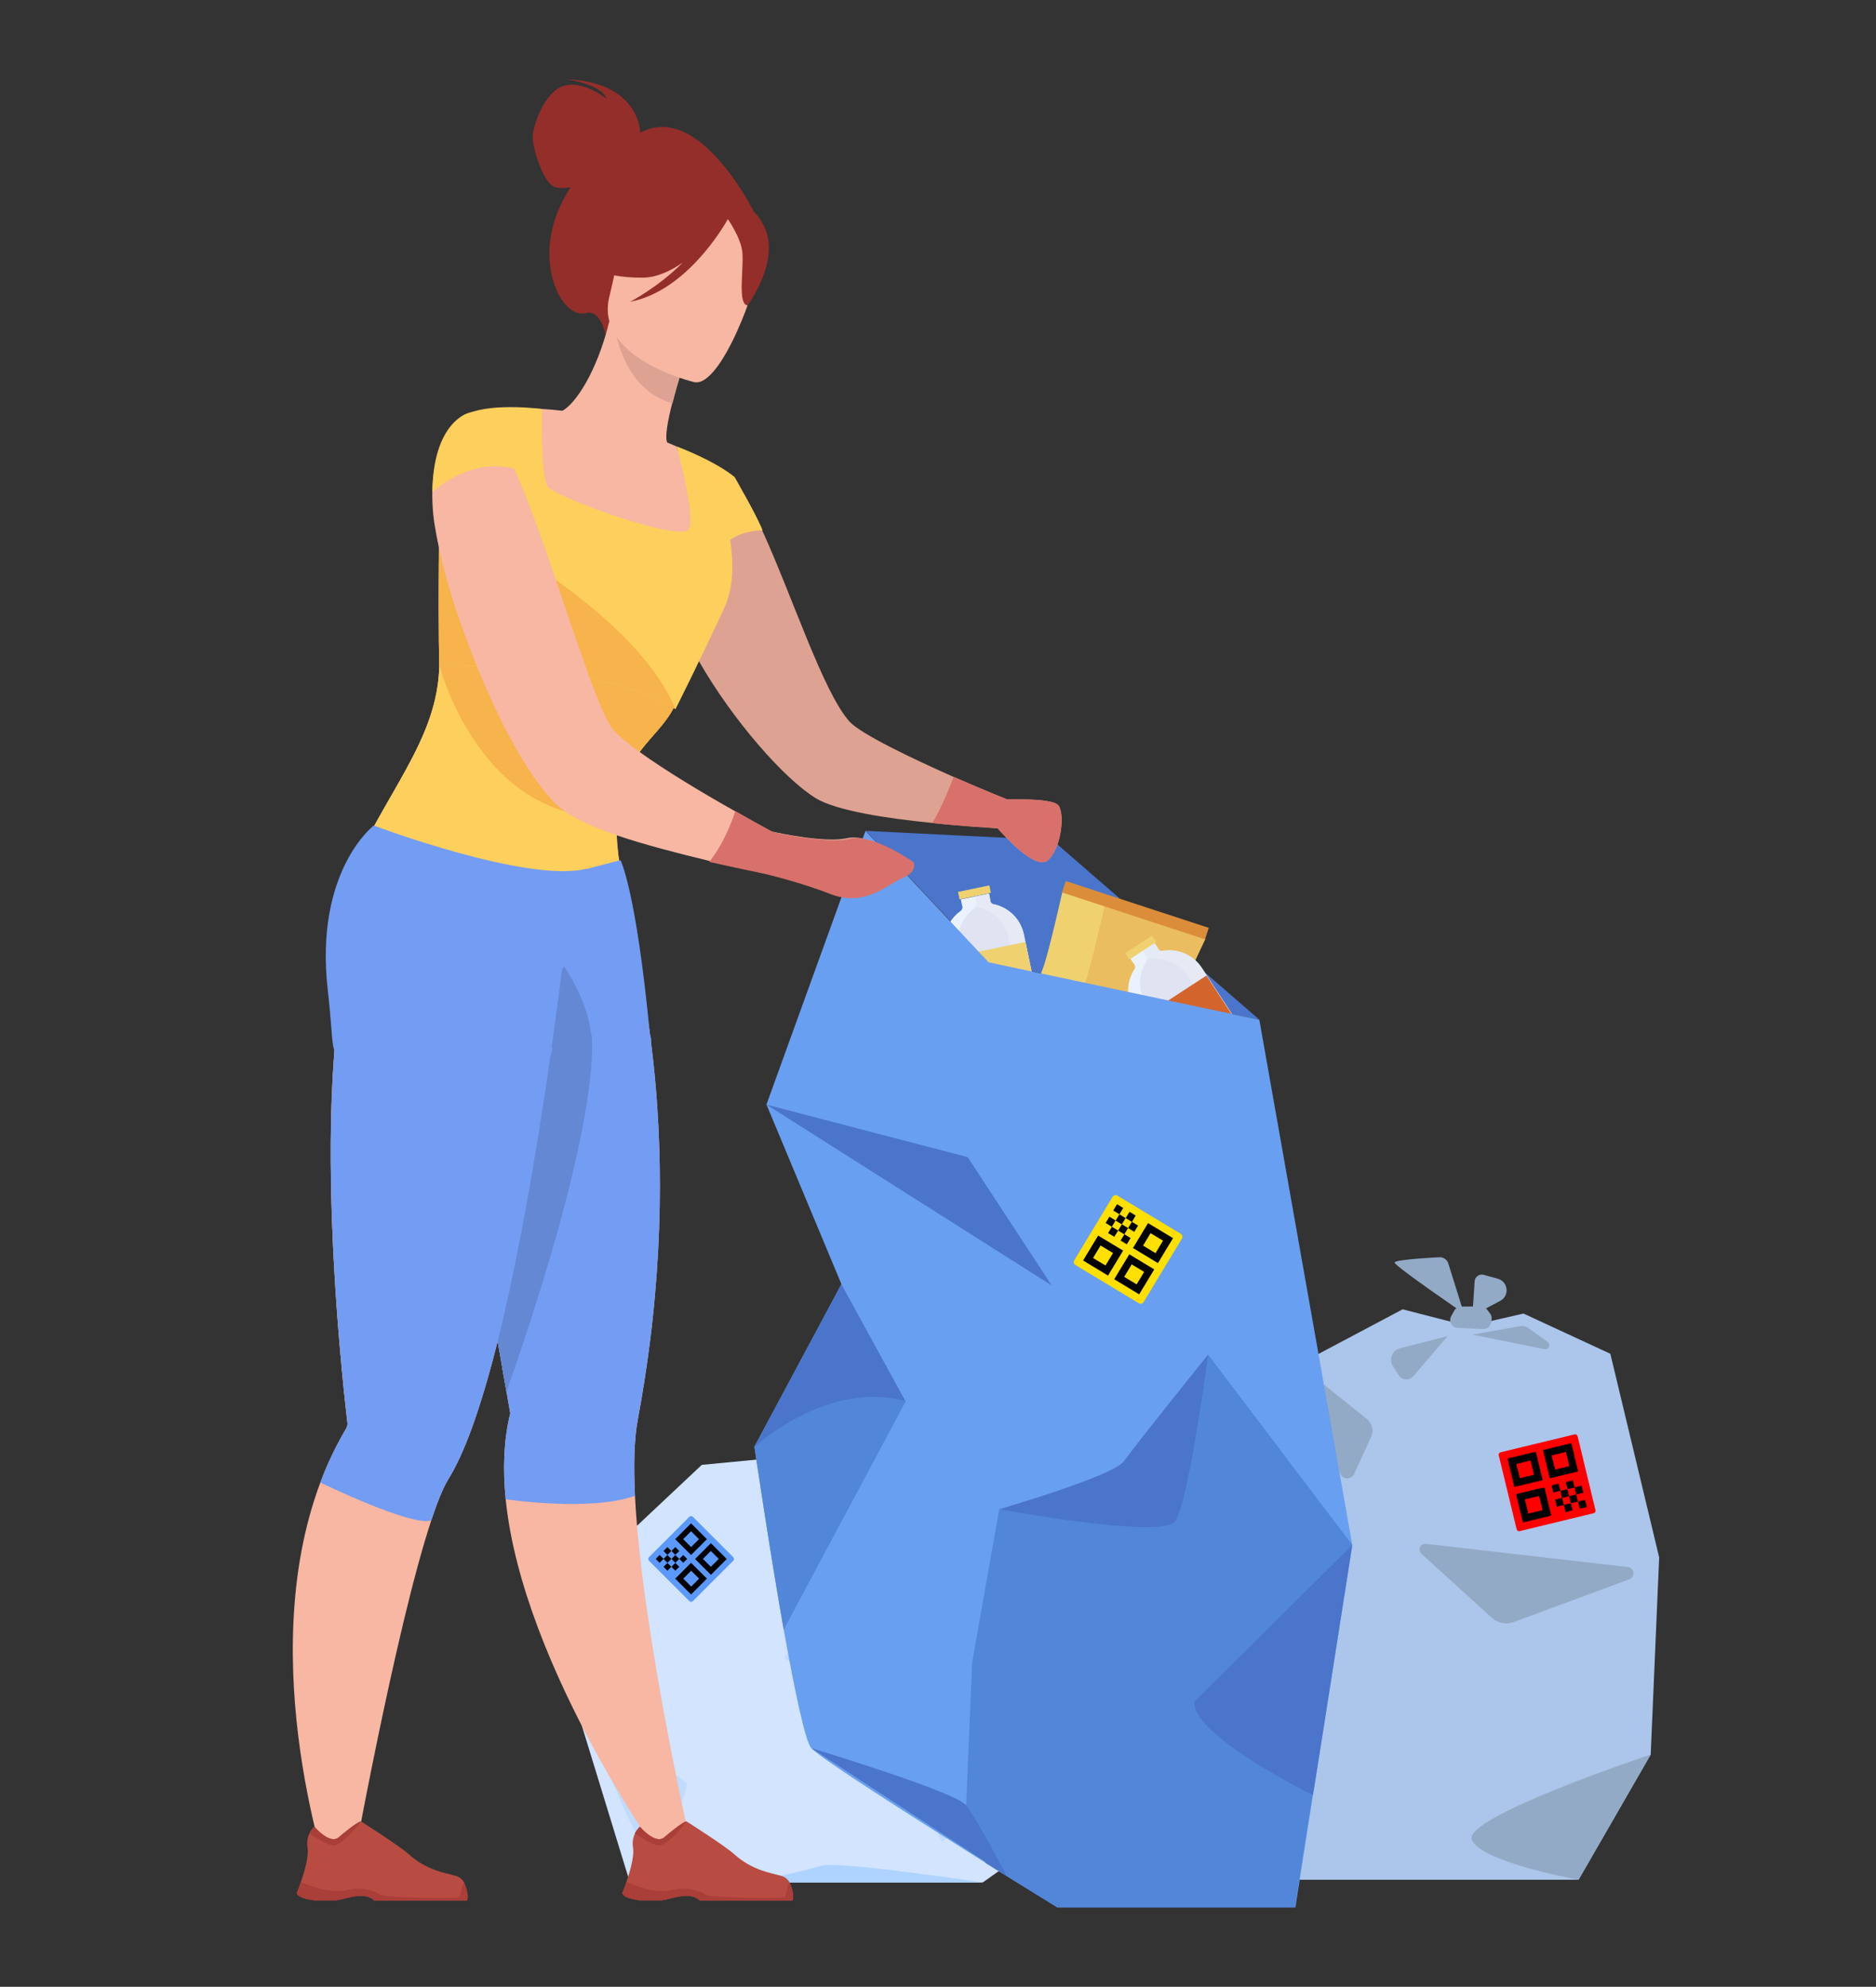 <?xml version="1.0" encoding="utf-8"?>
<!-- Generator: Adobe Illustrator 23.0.0, SVG Export Plug-In . SVG Version: 6.00 Build 0)  -->
<svg version="1.1" id="Слой_1" xmlns="http://www.w3.org/2000/svg" xmlns:xlink="http://www.w3.org/1999/xlink" x="0px" y="0px"
	 viewBox="0 0 1729.5 1831.7" style="enable-background:new 0 0 1729.5 1831.7;" xml:space="preserve">
<rect x="0" y="0" width="1729.5" height="1831.7" fill="#333333" stroke="none"/>
<style type="text/css">
	.st0{fill:#D2E4FF;}
	.st1{opacity:0.5;fill:#AED3FF;}
	.st2{fill:#C0DBFF;}
	.st3{fill:#AED3FF;}
	.st4{fill:#ACC5EA;}
	.st5{fill:#93AAC6;}
	.st6{fill:#FF0000;}
	.st7{fill:#5B99FC;}
	.st8{fill:#4A75CB;}
	.st9{fill:#F0D170;}
	.st10{opacity:0.3;fill:#DC8D39;}
	.st11{fill:#DC8D39;}
	.st12{fill:#ECF2FD;}
	.st13{fill:#E5EAF5;}
	.st14{opacity:0.3;fill:#CED4EA;}
	.st15{fill:#D3652C;}
	.st16{fill:#699FF0;}
	.st17{fill:#5286D8;}
	.st18{fill:#942E2A;}
	.st19{fill:#DEA292;}
	.st20{fill:#F7B7A3;}
	.st21{fill:#FDCF5D;}
	.st22{fill:#F7B34C;}
	.st23{fill:#739CF3;}
	.st24{fill:#B84C42;}
	.st25{fill:#AA3E39;}
	.st26{fill:#6488D3;}
	.st27{fill:#D8716B;}
	.st28{fill:#FFE000;}
</style>
<g>
	<g>
		<polygon class="st0" points="647,1350.5 720.3,1343.5 767.1,1380.6 785,1449.4 763,1496.5 811.2,1476.3 923.3,1601.9 
			943.7,1708.8 906,1735.5 580.7,1735.5 533.5,1581.5 535.1,1455.7 		"/>
		<g>
			<path class="st1" d="M811.2,1476.3c0,0-42.6,55.9-51.7,58s-37-2.1-36.3-6.3c0.7-4.2,39.8-31.4,39.8-31.4L811.2,1476.3z"/>
			<path class="st1" d="M923.3,1601.9l-59.3,44.3c-5,3.7-7.4,10-6.2,16.2c2.6,13.1,7.5,34.3,11.3,35.3
				C874.7,1699.1,923.3,1601.9,923.3,1601.9z"/>
			<path class="st1" d="M544.7,1592.9c0,0,84.9,44,88,51.3c3.1,7.3-26.2,67.1-37.7,58.7C583.4,1694.6,544.7,1592.9,544.7,1592.9z"/>
		</g>
		<g>
			<path class="st0" d="M748.3,1358.2c0,0,60.8-16.1,66.4-13.3c5.6,2.8,33.5,41.2,30.7,48.2C842.6,1400.1,748.3,1358.2,748.3,1358.2
				z"/>
			<path class="st2" d="M744.1,1320.5l4.2,37.7l-25.8-23.1C722.4,1335.1,732.2,1316.3,744.1,1320.5z"/>
			<path class="st2" d="M740.1,1361c0-0.5,0.9-8.4,2.3-8c1.4,0.3,10.8,6.1,10.8,7.2s1.7,8.9-1.9,8.6
				C747.6,1368.3,740.1,1361,740.1,1361z"/>
			<path class="st1" d="M743.4,1365.1c0,0,9.1,32.8,7.7,35.6c-1.4,2.8-20.3,24.1-22.7,23.1C725.9,1422.8,743.4,1365.1,743.4,1365.1z
				"/>
			<path class="st1" d="M740.6,1363.4c0,0-10.5,32.8-13.3,32.5c-2.8-0.3-17.5-26.2-15.4-28.3
				C714.1,1365.5,740.6,1363.4,740.6,1363.4z"/>
			<path class="st1" d="M739.1,1361.7l-8.9-4.6c-0.4-0.2-0.9-0.2-1.3-0.1l-3.7,1.5c-0.8,0.3-0.6,1.5,0.2,1.6L739.1,1361.7z"/>
			<path class="st1" d="M746.3,1366.4l5.1,5.1c0.7,0.8,0.7,2-0.2,2.6l-1.7,1.3c-0.6,0.4-1.4,0.1-1.6-0.6L746.3,1366.4z"/>
			<path class="st2" d="M747.4,1358.2c0.8-0.3,39.3-4.2,42.4-2.6c3.1,1.6,17.6,14.9,11.8,15.7
				C795.9,1372.1,747.4,1358.2,747.4,1358.2z"/>
		</g>
		<path class="st3" d="M906,1735.5c0,0-135.4-20.3-149.3-15.4c-14,4.9-62.2,14.7-62.2,14.7s-60.1-15.4-66.4-11.9
			c-6.3,3.5-14.7,12.6-14.7,12.6L906,1735.5z"/>
	</g>
	<g>
		<polygon class="st4" points="1353.7,1222.7 1293.1,1207.1 1197.3,1257.9 1124.9,1386.9 1154.3,1471 1095.6,1555.1 1093.7,1697.8 
			1150.3,1733 1455.3,1733 1521.8,1617.6 1529.6,1435.8 1484.6,1248.1 1404.5,1211 		"/>
		<g>
			<path class="st5" d="M1349.6,1210.9l-14.4-46.1c-1.1-3.5-4.5-5.9-8.2-5.7c-12.9,0.7-41.3,2.4-41.3,4.9
				C1285.7,1167.2,1349.6,1210.9,1349.6,1210.9z"/>
			<path class="st5" d="M1357.4,1212.9l2.1-31.7c0.3-4.1,4.3-7,8.3-5.9l13,3.6c9.6,2.6,11.1,15.7,2.3,20.4L1357.4,1212.9z"/>
			<path class="st5" d="M1337.8,1213.6c1-1.9,2.1-3.7,2.9-5.3c1.2-2.2,3.6-3.6,6.1-3.7l18.3-0.2c2.3,0,4.4,1,5.8,2.9l2.9,3.8
				c1.2,1.5,1.6,3.5,1.3,5.4l-0.5,2.8c-0.6,3.6-3.8,6.2-7.4,6l-23.6-1.1C1338.5,1223.9,1335.3,1218.2,1337.8,1213.6z"/>
			<path class="st5" d="M1197.3,1257.9l38.3,100.6c2.2,5.8,10.2,6,12.8,0.4l15.6-34.2c2.6-5.8,1-12.6-3.9-16.5L1197.3,1257.9z"/>
			<path class="st5" d="M1157.4,1475c0,0,46.9,57.1,37.8,66.3c-9.1,9.1-93.7,13.8-93.7,13.8L1157.4,1475z"/>
			<path class="st5" d="M1521.8,1617.6c0,0-174.3,57.9-164.8,78.8c9.6,20.9,98.3,36.6,98.3,36.6L1521.8,1617.6z"/>
			<path class="st5" d="M1314.6,1423.3l186.1,21.4c6.1,0.7,7.1,9.1,1.4,11.3l-106.5,39.4c-7,2.6-14.9,1.1-20.4-4l-64.8-58.9
				C1306.6,1429,1309.4,1422.7,1314.6,1423.3z"/>
			<path class="st5" d="M1334.6,1231.8l-43.8,11.2c-7.3,1.9-10.7,10.4-6.6,16.7l5.2,8.1c3,4.8,9.8,5.2,13.5,1L1334.6,1231.8z"/>
			<path class="st5" d="M1357.4,1230.4l43.8-7.7c2.8-0.5,5.8,0.2,8.1,1.9l17.5,12.6c3.3,2.4,1,7.5-2.9,6.7L1357.4,1230.4z"/>
		</g>
	</g>
	<path class="st6" d="M1469.2,1395.1l-68.2,16.5c-1.2,0.3-2.5-0.5-2.8-1.7l-16.5-68.2c-0.3-1.2,0.5-2.5,1.7-2.8l68.2-16.5
		c1.2-0.3,2.5,0.5,2.8,1.7l16.5,68.2C1471.2,1393.6,1470.5,1394.8,1469.2,1395.1z"/>
	<path d="M1396.1,1370.9l26.1-6.3l-6.3-26.2l-26.1,6.3L1396.1,1370.9z M1397.9,1349.7l13.1-3.2l3.2,13.1l-13.1,3.2L1397.9,1349.7z
		 M1404,1403.6l26.1-6.3l-6.3-26.1l-26.1,6.3L1404,1403.6z M1405.8,1382.4l13.1-3.2l3.2,13.1l-13.1,3.2L1405.8,1382.4z
		 M1422.5,1336.8l6.3,26.1l26.1-6.3l-6.3-26.1L1422.5,1336.8z M1446.8,1351.7l-13.1,3.2l-3.2-13.1l13.1-3.2L1446.8,1351.7z
		 M1430.4,1369.5l6.5-1.6l1.6,6.5l-6.5,1.6L1430.4,1369.5z M1438.5,1374.5l6.5-1.6l1.6,6.5l-6.5,1.6L1438.5,1374.5z M1433.6,1382.6
		l6.5-1.6l1.6,6.5l-6.5,1.6L1433.6,1382.6z M1446.6,1379.4l6.5-1.6l1.6,6.5l-6.5,1.6L1446.6,1379.4z M1454.8,1384.4l6.5-1.6l1.6,6.5
		l-6.5,1.6L1454.8,1384.4L1454.8,1384.4z M1441.7,1387.5l6.5-1.6l1.6,6.5l-6.5,1.6L1441.7,1387.5z M1443.5,1366.4l6.5-1.6l1.6,6.5
		l-6.5,1.6L1443.5,1366.4z M1451.6,1371.3l6.5-1.6l1.6,6.5l-6.5,1.6L1451.6,1371.3L1451.6,1371.3z"/>
	<g>
		<path class="st7" d="M635.4,1476l-37-37c-1-1-1-2.5,0-3.5l37-37c1-1,2.5-1,3.5,0l37,37c1,1,1,2.5,0,3.5l-37,37
			C637.9,1477,636.4,1477,635.4,1476z"/>
		<path d="M655.4,1422.7l-14.6,14.6l14.6,14.6l14.6-14.6L655.4,1422.7z M662.6,1437.2l-7.3,7.3l-7.3-7.3l7.3-7.3L662.6,1437.2z
			 M637.1,1404.4l-14.6,14.6l14.6,14.6l14.6-14.6L637.1,1404.4z M644.4,1419l-7.3,7.3l-7.3-7.3l7.3-7.3L644.4,1419z M651.7,1455.4
			l-14.6-14.6l-14.6,14.6l14.6,14.6L651.7,1455.4z M629.9,1455.4l7.3-7.3l7.3,7.3l-7.3,7.3L629.9,1455.4z M633.5,1437.2l-3.6,3.6
			l-3.6-3.6l3.6-3.6L633.5,1437.2z M626.2,1437.2l-3.6,3.6l-3.6-3.6l3.6-3.6L626.2,1437.2z M626.2,1429.9l-3.6,3.6l-3.6-3.6l3.6-3.6
			L626.2,1429.9z M618.9,1437.2l-3.6,3.6l-3.6-3.6l3.6-3.6L618.9,1437.2z M611.7,1437.2l-3.6,3.6l-3.6-3.6l3.6-3.6L611.7,1437.2z
			 M618.9,1429.9l-3.6,3.6l-3.6-3.6l3.6-3.6L618.9,1429.9z M626.2,1444.5l-3.6,3.6l-3.6-3.6l3.6-3.6L626.2,1444.5z M618.9,1444.5
			l-3.6,3.6l-3.6-3.6l3.6-3.6L618.9,1444.5z"/>
	</g>
</g>
<g>
	<path class="st8" d="M970,774.3c-8.3,0-171.8-8.3-171.8-8.3l113.6,121.1l249.3,53.1L970,774.3z"/>
	<g>
		<g>
			<path class="st9" d="M1083.1,929.4c-5.4,16.6-15,68.1-15,68.1l-131.9-43.2c0,0,20.5-47.1,26.3-64.4c5.2-15.7,16.9-67.5,16.9-67.5
				l131.9,43.2C1111.3,865.6,1088.5,912.8,1083.1,929.4z"/>
			<path class="st10" d="M1083.1,929.4c-5.4,16.6-15,68.1-15,68.1l-92.9-30.4c0,0,20.5-47.1,26.3-64.4c5.2-15.7,16.9-67.5,16.9-67.5
				l92.9,30.4C1111.3,865.6,1088.5,912.8,1083.1,929.4z"/>
			
				<rect x="1041.5" y="769.4" transform="matrix(0.311 -0.95 0.95 0.311 -75.783 1572.944)" class="st11" width="11.1" height="138.8"/>
			
				<rect x="994.9" y="911.8" transform="matrix(0.311 -0.95 0.95 0.311 -243.145 1626.979)" class="st11" width="11.1" height="138.8"/>
		</g>
		<g>
			<g>
				<path class="st12" d="M1108,892.4l47.6,73c5.6,8.6,3.2,20.3-5.5,26l-29.9,19.5c-9.1,6-21.5,3.4-27.4-5.8l-47-72.1
					c-8-12.3-7.5-27.7,0-39.3c1-1.5,0.9-3.5-0.3-4.9c-0.3-0.4-0.7-0.8-1-1.3l-2.5-3.9l22.2-14.5l2.5,3.9c0.3,0.5,0.6,1,0.9,1.6
					c0.7,1.5,2.3,2.4,3.9,2.1C1085.3,874.2,1099.9,880,1108,892.4z"/>
				<path class="st13" d="M1108,892.4l47.6,73c5.6,8.6,3.2,20.3-5.5,26l-18.8,12.3c-9.1,6-21.5,3.4-27.4-5.8l-47-72.1
					c-8-12.3-7.5-27.7,0-39.3c0.4-0.6,0.6-1.2,0.7-1.8c0.1-1.1-0.2-2.2-0.9-3.1c-0.3-0.4-0.7-0.8-1-1.3l-2.5-3.9l11.1-7.3l2.5,3.9
					c0.3,0.5,0.6,1,0.9,1.6c0.7,1.5,2.3,2.4,3.9,2.1C1085.3,874.2,1099.9,880,1108,892.4z"/>
				<path class="st14" d="M1095.7,900.4l47.6,73c5.6,8.6,3.2,20.3-5.5,26l-6.5,4.2c-9.1,6-21.5,3.4-27.4-5.8l-47-72.1
					c-8-12.3-7.5-27.7,0-39.3c0.4-0.6,0.6-1.2,0.7-1.8c0.5,0.2,1.1,0.2,1.6,0.1C1073,882.2,1087.6,888,1095.7,900.4z"/>
				
					<rect x="1057.8" y="914.7" transform="matrix(0.838 -0.546 0.546 0.838 -335.884 751.009)" class="st15" width="74.3" height="51.2"/>
			</g>
			
				<rect x="1036.3" y="869.6" transform="matrix(0.837 -0.548 0.548 0.837 -306.59 718.789)" class="st9" width="29.5" height="7"/>
		</g>
		<g>
			<g>
				<path class="st12" d="M943.9,861.5l17.7,85.3c2.1,10.1-4.5,20.1-14.6,22.2l-35,7.2c-10.7,2.2-21.2-4.7-23.4-15.4l-17.5-84.3
					c-3-14.3,3.2-28.6,14.4-36.6c1.5-1.1,2.2-3,1.6-4.7c-0.2-0.5-0.3-1-0.4-1.5l-0.9-4.5l26-5.4l0.9,4.5c0.1,0.6,0.2,1.2,0.2,1.8
					c0.1,1.6,1.2,3.1,2.8,3.4C929.5,836.3,940.9,847,943.9,861.5z"/>
				<path class="st13" d="M943.9,861.5l17.7,85.3c2.1,10.1-4.5,20.1-14.6,22.2l-22,4.6c-10.7,2.2-21.2-4.7-23.4-15.4l-17.5-84.3
					c-3-14.3,3.2-28.6,14.4-36.6c0.5-0.4,1-0.9,1.3-1.5c0.5-1,0.7-2.1,0.3-3.2c-0.2-0.5-0.3-1-0.4-1.5l-0.9-4.5l13-2.7l0.9,4.5
					c0.1,0.6,0.2,1.2,0.2,1.8c0.1,1.6,1.2,3.1,2.8,3.4C929.5,836.3,940.9,847,943.9,861.5z"/>
				<path class="st14" d="M929.5,864.4l17.7,85.3c2.1,10.1-4.5,20.1-14.6,22.2l-7.6,1.6c-10.7,2.2-21.2-4.7-23.4-15.4l-17.5-84.3
					c-3-14.3,3.2-28.6,14.4-36.6c0.5-0.4,1-0.9,1.3-1.5c0.4,0.3,0.9,0.6,1.5,0.7C915.1,839.3,926.5,849.9,929.5,864.4z"/>
				
					<rect x="877.1" y="875.8" transform="matrix(0.979 -0.203 0.203 0.979 -163.785 204.128)" class="st9" width="74.3" height="51.2"/>
			</g>
			
				<rect x="883.2" y="819.3" transform="matrix(0.979 -0.205 0.205 0.979 -149.418 201.263)" class="st9" width="29.5" height="7"/>
		</g>
		<g>
			<path class="st16" d="M1246.7,1424.4l-28.1,179.1l-8.2,51.6l-16.2,103.5h-219c0,0-28.8-17.7-66.3-41
				c-63.8-40.1-152-96-160.9-105.9c-5.8-6.4-15.7-54.7-25.5-109.3c-13.7-77.8-27-168.7-27-168.7l80.2-149.8l-69.1-165.6L797.9,766
				l113.5,121.2l249.6,53L1246.7,1424.4z"/>
			<g>
				<polygon class="st17" points="921.2,1391.4 896.2,1532.7 1083.2,1402.5 				"/>
				<path class="st17" d="M1218.2,1603.5l-24.4,155.1h-219c0,0-28.8-17.7-66.3-41l-18.2-53.4l210.6-95.5l25.3-1.3L1218.2,1603.5z"/>
				<path class="st8" d="M1246.7,1424.4l-28.1,179.1l-8.2,51.6c-14.2-7.1-113-58.1-109-86.4
					C1105.5,1538.3,1246.7,1424.4,1246.7,1424.4z"/>
				<path class="st8" d="M748,1611.7c0,0,133,40.2,142.7,52.6c9.7,12.5,37.4,65.1,37.4,65.1L748,1611.7z"/>
				<polygon class="st17" points="896.2,1532.7 890.7,1664.3 1101.3,1568.7 1246.7,1424.4 1113.7,1248.8 1050,1417.8 				"/>
				<path class="st8" d="M921.2,1391.4c0,0,105.3-30.5,115-44.3c9.7-13.9,77.6-98.3,77.6-98.3s-18,137.1-30.5,153.8
					C1070.8,1419.2,921.2,1391.4,921.2,1391.4z"/>
			</g>
			<path class="st17" d="M834.9,1292.1l-112.4,210.3c-13.7-77.8-27-168.7-27-168.7l63.6-74.9L834.9,1292.1z"/>
			<path class="st8" d="M834.9,1292.1c0,0-60.9-23.9-139.4,41.7l80.2-149.8L834.9,1292.1z"/>
			<polygon class="st8" points="706.6,1018.4 892.1,1066.8 969.6,1185.1 			"/>
		</g>
	</g>
	<g>
		<path class="st18" d="M590.3,122.3c-0.1-4-3.2-47-68.7-49.2c0,0,32.2,3.8,37.8,18c0,0-21.9-17.5-39.8-11.9
			c-17.9,5.6-28.4,36.9-28.5,47.2c-0.1,10.3,9.8,43.5,21.2,46.3c4.3,1.1,9.2,0.8,13.7,0c-3,4.7-6,9.9-8.8,15.7
			c-26.1,53.7,0.8,106.1,22.9,100.3c14.2-3.7,18.2,20.5,18.2,20.5l137.9-111.6C696.2,197.6,645.6,92.8,590.3,122.3z"/>
		<path class="st19" d="M975.4,742.2c-6.6-6.6-46.8-5.1-46.8-5.1s-22.2-8.9-49.4-20.8c-37.9-16.8-85.5-39.5-96-51
			c-24.2-26.8-53.2-116.8-80.5-176.2c-2.4-5.5-4.9-10.9-7.3-16c-0.2-0.4-0.4-1.1-0.9-1.6c-1.3-2.4-2.4-4.7-3.5-6.6
			c0-0.2-0.2-0.4-0.4-0.7c-5.1-9.8-10.4-17.5-15.3-22.6v-0.2c-6-6.4-11.7-9.1-17.1-6.9c0,0-10.4,5.3-21.1,18
			c-1.3,1.1-2.2,2.4-3.1,3.8c-6.4,8.2-12.6,19.1-16.4,32.8c-2.9,10.4-4.4,22.4-3.8,36.3c0.9,22.8,12.2,51.4,28.4,80.2
			c0.7,1.3,1.3,2.7,2.2,4c31,54.3,78.7,108.6,107.7,126.3c19.1,11.7,66.9,18.8,107.3,22.8c26.8,2.9,50.5,4.2,60.3,4.9
			c4.2,4.7,34.8,39.7,46.3,29.5C978.7,782.3,982,748.8,975.4,742.2z"/>
		<path class="st20" d="M648.1,583.4c-2.7,14.9-7.1,27.6-12.4,39.6c-4.4,10.1-9.5,19.7-14.7,29.7c-15.2,29.4-49.1,42.8-52.4,100.3
			c-1.1,19.8,1.4,44.8,9.5,77.4c40,160.9-276.3,23.8-258.4-17.9c35.6-82.8,83.7-129.7,85.3-198.9c0-0.2,0-0.4,0-0.5
			c-0.2-3.4-0.3-12.4-0.4-24.3c-0.2-29.1-0.1-75.5,0.2-99c0-0.6,0-1.1,0-1.6c0.1-10.1,0.1-17.3-0.2-19.3c26-94.4,77.5-92.9,95-91.9
			c6.5,0.4,13.3,1,18.9,1.7c11.3-5.9,31.5-34.5,43.2-82.3l3.9,1.9l66.4,31.2c0,0-7.1,21.6-12.3,42.3c-4.1,16.2-7,31.8-4.5,36.2
			c5.2,2.1,8.4,3.5,8.4,3.5s0,0,0,0.1C624.9,414.3,661.7,508,648.1,583.4z"/>
		<path class="st21" d="M648.1,583.4c-0.5,4.1-4.8,21.2-12.4,39.6c-2.8,6.9-8.2,17.2-14.7,29.7c-15.2,29.4-49.1,42.8-52.4,100.3
			c-1.1,19.8,1.4,44.8,9.5,77.4c40,160.9-276.3,23.8-258.4-17.9c35.6-82.8,83.7-129.7,85.3-198.9c0-0.2,0-0.4,0-0.5
			c-0.2-3.4-0.3-12.4-0.4-24.3c-0.2-29.1-0.1-75.5,0.2-99c0-0.3,0-0.8,0-1.6c0.1-8.2-0.1-14.7-0.2-19.3
			C549.2,507.3,651.4,555.5,648.1,583.4z"/>
		<path class="st21" d="M623.8,411.5"/>
		<path class="st22" d="M635.7,623c-4.4,10.1-9.5,19.7-14.7,29.7c-15.2,29.4-49.1,42.8-52.4,100.3c-1,0.1-2.1,0.1-3.1,0.2
			C441.7,758.1,405,613,405,613c-0.2-3.4-0.3-12.4-0.4-24.3l222.8,8.7C627.4,597.5,631.7,607.7,635.7,623z"/>
		<path class="st20" d="M638.3,1707.1l-24.3,12.7c0,0-132.2-182.3-147.8-337.5c-2.8-27.7-1.9-54.5,4.2-79.3c0,0-2.6-15.3-7.1-40.7
			c-4.1-23.7-9.8-56.1-16.3-93c-15-85-34.4-193.6-49.4-273.4l7.9-2.5l169.5-54.7c0,0,54.7,159.3,24,400.1
			c-2.9,22.8-6.6,46.3-11.1,70.6c-3.3,17.7-3.8,41.9-2.5,69.7C591.8,1505.8,638.3,1707.1,638.3,1707.1z"/>
		<path class="st19" d="M466.9,1283.1c91.9-261.7,78.3-330.1,78.3-330.1l-111.6,34.9c14.2,122.5,9.2,152.2,29.8,275.5L466.9,1283.1z
			"/>
		<path class="st23" d="M599.1,953c0.3,2.7,2.8,7,0.1,6.9c-8.5-0.2-31.4-0.9-53.9,1.4c-7.3,0.8-15.1,1.8-23.1,3.1
			c-10.6,1.8-46.6,4.9-59.7,6c-3,0.3-4.8,0.4-4.8,0.4l50.7-161.2L572,793C572,793,586.3,819.7,599.1,953z"/>
		<path class="st20" d="M524.5,840.4c0,0-6.1,56.5-17.1,133.2c-12.3,86-30.8,197.4-53.8,283c-12.2,45.3-25.6,83.4-40,106.7
			c-5,8-10.4,21.4-16,38.4c-33.2,100.4-74.1,327.8-74.1,327.8l-18.6,7.5c0,0-71.8-204.3-9.6-370.1c6.3-16.9,14.1-33.4,23.4-49.2
			c1.1-1.8,1.8-3.8,1.6-5.9c0,0,0,0,0-0.1c-0.8-6.9-2.8-24.2-5.1-48.5c-6.3-67.1-14.9-187.5-7.2-289.7c0.5-6.4,1-12.7,1.6-18.9
			c5.5-56.3,16.6-105.4,36.6-134.5L524.5,840.4z"/>
		<path class="st19" d="M417.5,955.8c0,0-0.5,5.4-1.5,14.9c-5.1,48.1-24.2,201.5-67.2,294c-8.6,18.5-18.1,34.5-28.6,46.8
			c-0.8-6.9-2.8-24.2-5.1-48.5c-6.3-67.1-14.9-187.5-7.2-289.7c0.5-6.4,1-12.7,1.6-18.9L417.5,955.8z"/>
		<path class="st19" d="M632.3,329.5c0,0-7.1,21.6-12.3,42.3c-38.8-10.8-50.6-51.6-54.2-73.5L632.3,329.5z"/>
		<path class="st21" d="M703,489c-3.3-10-25.7-49.1-25.7-49.1s-14.1-13-53.5-28.4c0,0,0,0,0,0.1c0.6,2.3,17.4,63,11.3,76
			c-6.2,13.2-123.9-29.4-130.3-39.1c-5.2-7.8-5.3-49-5.2-65c0-4,0.1-6.4,0.1-6.4s-43.9-6-68.6,4.1c0,0,9.7,21.2,13.3,44.5
			c0.3,2.2,0.6,4.4,0.8,6.7c0.5,4.7,0.6,9.4,0.4,14c-0.7,11.7-11.6,20.7-26.2,31.4c-4.6,3.3-9.5,6.8-14.5,10.5c0,0.5,0,1.1,0,1.6
			c-0.4,33.1-0.5,111.6,0.1,123.2c0,0.2,0,0.4,0,0.5c21.1-0.2,70,0.3,119.6,8.4c16,2.6,32.1,6,47.3,10.4c18.1,5.2,35,11.9,49.1,20.3
			c0.6,0.4,1.2,0.7,1.7,1.1c0,0,21.2-41.9,44.5-92.1c0.8-1.8,1.6-3.6,2.3-5.5c7.5-19.8,6.2-40.2,3.7-58.5
			C686.4,488.4,703,489,703,489z"/>
		<path class="st20" d="M640.4,352.4c0,0-92.9-21.5-78.6-79.1c14.3-57.6,11.9-99.2,71.8-87.9c59.9,11.3,65.9,36.1,65.9,56.5
			C699.4,262.2,665,356.5,640.4,352.4z"/>
		<path class="st22" d="M622.7,653.7c-0.6-0.4-1.2-0.7-1.7-1.1c-14.1-8.5-31-15.1-49.1-20.3c-15.2-4.4-31.3-7.8-47.3-10.4
			c-49.6-8-98.5-8.6-119.6-8.4c0-0.2,0-0.4,0-0.5c-0.6-11.6-0.5-90.2-0.1-123.2c0-0.6,0-1.1,0-1.6c5.1-3.7,10-7.2,14.5-10.5
			C479,509.4,590.7,577,622.7,653.7z"/>
		<path class="st18" d="M704.7,209.1c-10-20.9-21.7-19.8-29.1-16.1c-43.6-40.4-86.5-7.4-86.5-7.4c-16.5,39.8-52.2,56.1-52.2,56.1
			s14.3,14.6,55.6,14.3c12.6-0.1,25.3-5.9,36.9-13.9c-22.3,22.5-48.4,36.1-48.4,36.1c51.8-9.9,86.5-69.8,90-76.2
			c4.4,6.5,12.8,20.3,13.5,31.9c1,15.8-4.5,46.5,4.6,47.7C689.2,281.7,719.7,240.5,704.7,209.1z"/>
		<g>
			<path class="st24" d="M289.9,1752h20.1c6.7-1.1,11.7-3,18.6-3.9c10.5-1.4,15.3,2.9,16.2,3.9c0.1,0.1,0.2,0.2,0.2,0.2h85.3
				c2.1-3.1,0.1-10.2-1.9-15.4c-1.4-3.5-4.3-6.2-8-7.3c-9-2.6-26.9-5-43.2-19.7c-9.2-8.3-44.3-30.5-44.3-30.5l-0.2,0
				c-0.8,0-4.4,1.1-20.4,14.6c-8.3,7-22.4-9.8-22.4-9.8s-2.6,2.2-4.6,6.3c-1.6,3.2-2.7,7.6-1.8,13.1c1.3,7.7-2.8,22-6.1,31.6
				c-2,5.9-3.7,10-3.7,10S272.6,1749.8,289.9,1752z"/>
			<path class="st25" d="M285.2,1690.3c4.8,3.4,14.9,10,21.6,10.9c9.1,1.2,26-21.9,26-21.9l-0.2,0c-0.8,0-4.4,1.1-20.4,14.6
				c-8.3,7-22.4-9.8-22.4-9.8S287.1,1686.2,285.2,1690.3z"/>
			<path class="st25" d="M289.9,1752h20.1c6.7-1.1,11.7-3,18.6-3.9c10.5-1.4,15.3,2.9,16.2,3.9c0.1,0.1,0.2,0.2,0.2,0.2h85.3
				c2.1-3.1,0.1-10.2-1.9-15.4c-2.6-2.3-3.3,10-4.7,12c-1.4,2-69.5,0.7-73.5-2.1c-3.9-2.9-15.7-7.9-32.2-3.9
				c-14.3,3.4-35.4-5.4-40.6-7.7c-2,5.9-3.7,10-3.7,10S272.6,1749.8,289.9,1752z"/>
		</g>
		<path class="st20" d="M839.5,794.1c0,0-36.8-26.4-58.7-21.3c-19.5,4.4-61.2-4.4-69.4-6.2c-9.8-5.3-21.5-11.7-33.9-18.8
			c-29.9-16.8-64.3-37.5-87.8-54.5c-13.5-9.8-23.7-18.4-27.3-24.6c-5.5-9.5-11.7-24.6-18.6-43.2c-3.5-9.8-7.3-20.4-11.1-31.7
			c-6.6-18.6-13.3-38.8-20.2-59c-12.4-36.8-25.7-73.8-38.3-102.4c-8.2-18-16.2-32.8-23.7-41.9c-6-7.3-51.4-0.7-51.9,63.6
			c-0.2,3.6,0,7.3,0.2,11.3c0.4,11.3,2.7,25,6,40.1c5.3,25.3,14.2,54.5,25.3,84.2c3.1,8,6.2,16.2,9.5,24.4
			c23.9,59.4,54.7,114.8,80.7,133.6c1.1,0.9,2,1.6,3.1,2.2c10.9,6.9,26.8,13.7,45.2,20.2c26.2,8.9,57.2,16.8,84.9,23.5h0.2
			c16.2,3.5,31,6.9,43.4,9.3c0,0,2.7,0.7,7.3,1.5c11.7,2.9,35.9,9.1,58.7,18c31.9,12.6,51.9-8.2,66-14.2
			C843.5,802.5,839.5,794.1,839.5,794.1z"/>
		<g>
			<path class="st24" d="M590,1752h20.1c6.7-1.1,11.7-3,18.6-3.9c10.5-1.4,15.3,2.9,16.2,3.9c0.1,0.1,0.2,0.2,0.2,0.2h85.3
				c2.1-3.1,0.1-10.2-1.9-15.4c-1.4-3.5-4.3-6.2-8-7.3c-9-2.6-26.9-5-43.2-19.7c-9.2-8.3-44.3-30.5-44.3-30.5l-0.2,0
				c-0.8,0-4.4,1.1-20.4,14.6c-8.3,7-22.4-9.8-22.4-9.8s-2.6,2.2-4.6,6.3c-1.6,3.2-2.7,7.6-1.8,13.1c1.3,7.7-2.8,22-6.1,31.6
				c-2,5.9-3.7,10-3.7,10S572.7,1749.8,590,1752z"/>
			<path class="st25" d="M585.3,1690.3c4.8,3.4,14.9,10,21.6,10.9c9.1,1.2,26-21.9,26-21.9l-0.2,0c-0.8,0-4.4,1.1-20.4,14.6
				c-8.3,7-22.4-9.8-22.4-9.8S587.3,1686.2,585.3,1690.3z"/>
			<path class="st25" d="M590,1752h20.1c6.7-1.1,11.7-3,18.6-3.9c10.5-1.4,15.3,2.9,16.2,3.9c0.1,0.1,0.2,0.2,0.2,0.2h85.3
				c2.1-3.1,0.1-10.2-1.9-15.4c-2.6-2.3-3.3,10-4.7,12c-1.4,2-69.5,0.7-73.5-2.1c-3.9-2.9-15.7-7.9-32.2-3.9
				c-14.3,3.4-35.4-5.4-40.6-7.7c-2,5.9-3.7,10-3.7,10S572.7,1749.8,590,1752z"/>
		</g>
		<path class="st21" d="M475.6,432.4c-43.5-11.8-77,21.6-77,21.6c0.5-64.2,32.5-73,32.5-73C444.2,375.7,460,398,475.6,432.4z"/>
		<g>
			<path class="st23" d="M466.2,1382.2c-2.8-27.7-1.9-54.5,4.2-79.3c0,0-2.6-15.3-7.1-40.7c-4.1-23.7-9.8-56.1-16.3-93
				c-15-85-34.4-193.6-49.4-273.4l7.9-2.5l169.5-54.7c0,0,54.7,159.3,24,400.1c-2.9,22.8-6.6,46.3-11.1,70.6
				c-3.3,17.7-3.8,41.9-2.5,69.7C544.3,1393.9,466.2,1382.2,466.2,1382.2z"/>
			<path class="st26" d="M466.9,1283.1c91.9-261.7,78.3-330.1,78.3-330.1l-111.6,34.9c14.2,122.5,9.2,152.2,29.8,275.5L466.9,1283.1
				z"/>
		</g>
		<path class="st23" d="M541.1,800.8l3.2,27.4l-36.8,145.4c-2.7-0.1-143.2-8.6-188.4-1.4c-15.7,2.5-10.6-4.2-16.9-59.1
			c-12.6-109.9,42.3-152,42.3-152S487.5,815,541.1,800.8z"/>
		<path class="st26" d="M545.2,961.4c-7.3,0.8-15.1,1.8-23.1,3.1c-10.6,1.8-46.6,4.9-59.7,6l57.7-79.6
			C532.9,910.7,545.4,936.6,545.2,961.4z"/>
		<path class="st23" d="M524.5,840.4c0,0-6.1,56.5-17.1,133.2c-12.3,86-30.8,197.4-53.8,283c-12.2,45.3-25.6,83.4-40,106.7
			c-5,8-10.4,21.4-16,38.4c-17.7,6.2-102.3-34.9-102.3-34.9c6.3-16.9,14.1-33.4,23.4-49.2c1.1-1.8,1.8-3.8,1.6-5.9c0,0,0,0,0-0.1
			c-0.8-6.9-2.8-24.2-5.1-48.5c-6.3-67.1-14.9-187.5-7.2-289.7c0.5-6.4,1-12.7,1.6-18.9c5.5-56.3,16.6-105.4,36.6-134.5L524.5,840.4
			z"/>
	</g>
	<path class="st27" d="M832,809.5c-14.4,6.1-34.7,27.4-67.1,14.5c-23.2-9-47.7-15.4-59.6-18.3c-4.7-0.9-7.4-1.6-7.4-1.6
		c-12.6-2.5-27.7-5.9-44.1-9.5c13.5-16.7,21.2-38,24.1-46.8c12.6,7.2,24.5,13.8,34.4,19.2c8.3,1.8,50.6,10.9,70.4,6.3
		c22.3-5.2,59.6,21.7,59.6,21.7S846.4,803.6,832,809.5z"/>
	<path class="st27" d="M966.1,793.2c-11.5,10.2-42.1-24.8-46.3-29.5c-9.8-0.7-33.5-2-60.3-4.9c8.4-13.7,16.2-33.5,19.7-42.6
		c27.3,12,49.4,20.8,49.4,20.8s40.1-1.6,46.8,5.1C982,748.8,978.7,782.3,966.1,793.2z"/>
</g>
<g>
	<path class="st28" d="M1049.9,1201.5l-58.4-35.2c-1.5-0.9-2-2.9-1.1-4.4l35.3-58.5c0.9-1.5,2.9-2,4.4-1.1l58.4,35.2
		c1.5,0.9,2,2.9,1.1,4.4l-35.3,58.5C1053.4,1201.9,1051.4,1202.4,1049.9,1201.5z"/>
	<path d="M1064.1,1170.3l-23-13.9l-13.9,23l23,13.9L1064.1,1170.3L1064.1,1170.3z M1047.9,1184.1l-11.5-6.9l6.9-11.5l11.5,6.9
		L1047.9,1184.1z M1081.4,1141.5l-23-13.9l-13.9,23l23,13.9L1081.4,1141.5L1081.4,1141.5z M1065.3,1155.3l-11.5-6.9l6.9-11.5
		l11.5,6.9L1065.3,1155.3z M1021.5,1176l13.9-23l-23-13.9l-13.9,23L1021.5,1176z M1014.6,1148.3l11.5,6.9l-6.9,11.5l-11.5-6.9
		L1014.6,1148.3z M1038.8,1147.2l-5.7-3.5l3.5-5.8l5.7,3.5L1038.8,1147.2z M1036.5,1138l-5.7-3.5l3.5-5.8l5.7,3.5L1036.5,1138z
		 M1045.7,1135.7l-5.7-3.5l3.5-5.8l5.7,3.5L1045.7,1135.7z M1034.2,1128.8l-5.7-3.5l3.5-5.8l5.7,3.5L1034.2,1128.8z M1032,1119.5
		l-5.7-3.5l3.5-5.8l5.7,3.5L1032,1119.5z M1043.5,1126.5l-5.7-3.5l3.5-5.8l5.7,3.5L1043.5,1126.5z M1027.3,1140.3l-5.7-3.5l3.5-5.8
		l5.7,3.5L1027.3,1140.3z M1025,1131l-5.7-3.5l3.5-5.8l5.7,3.5L1025,1131z"/>
</g>
</svg>
